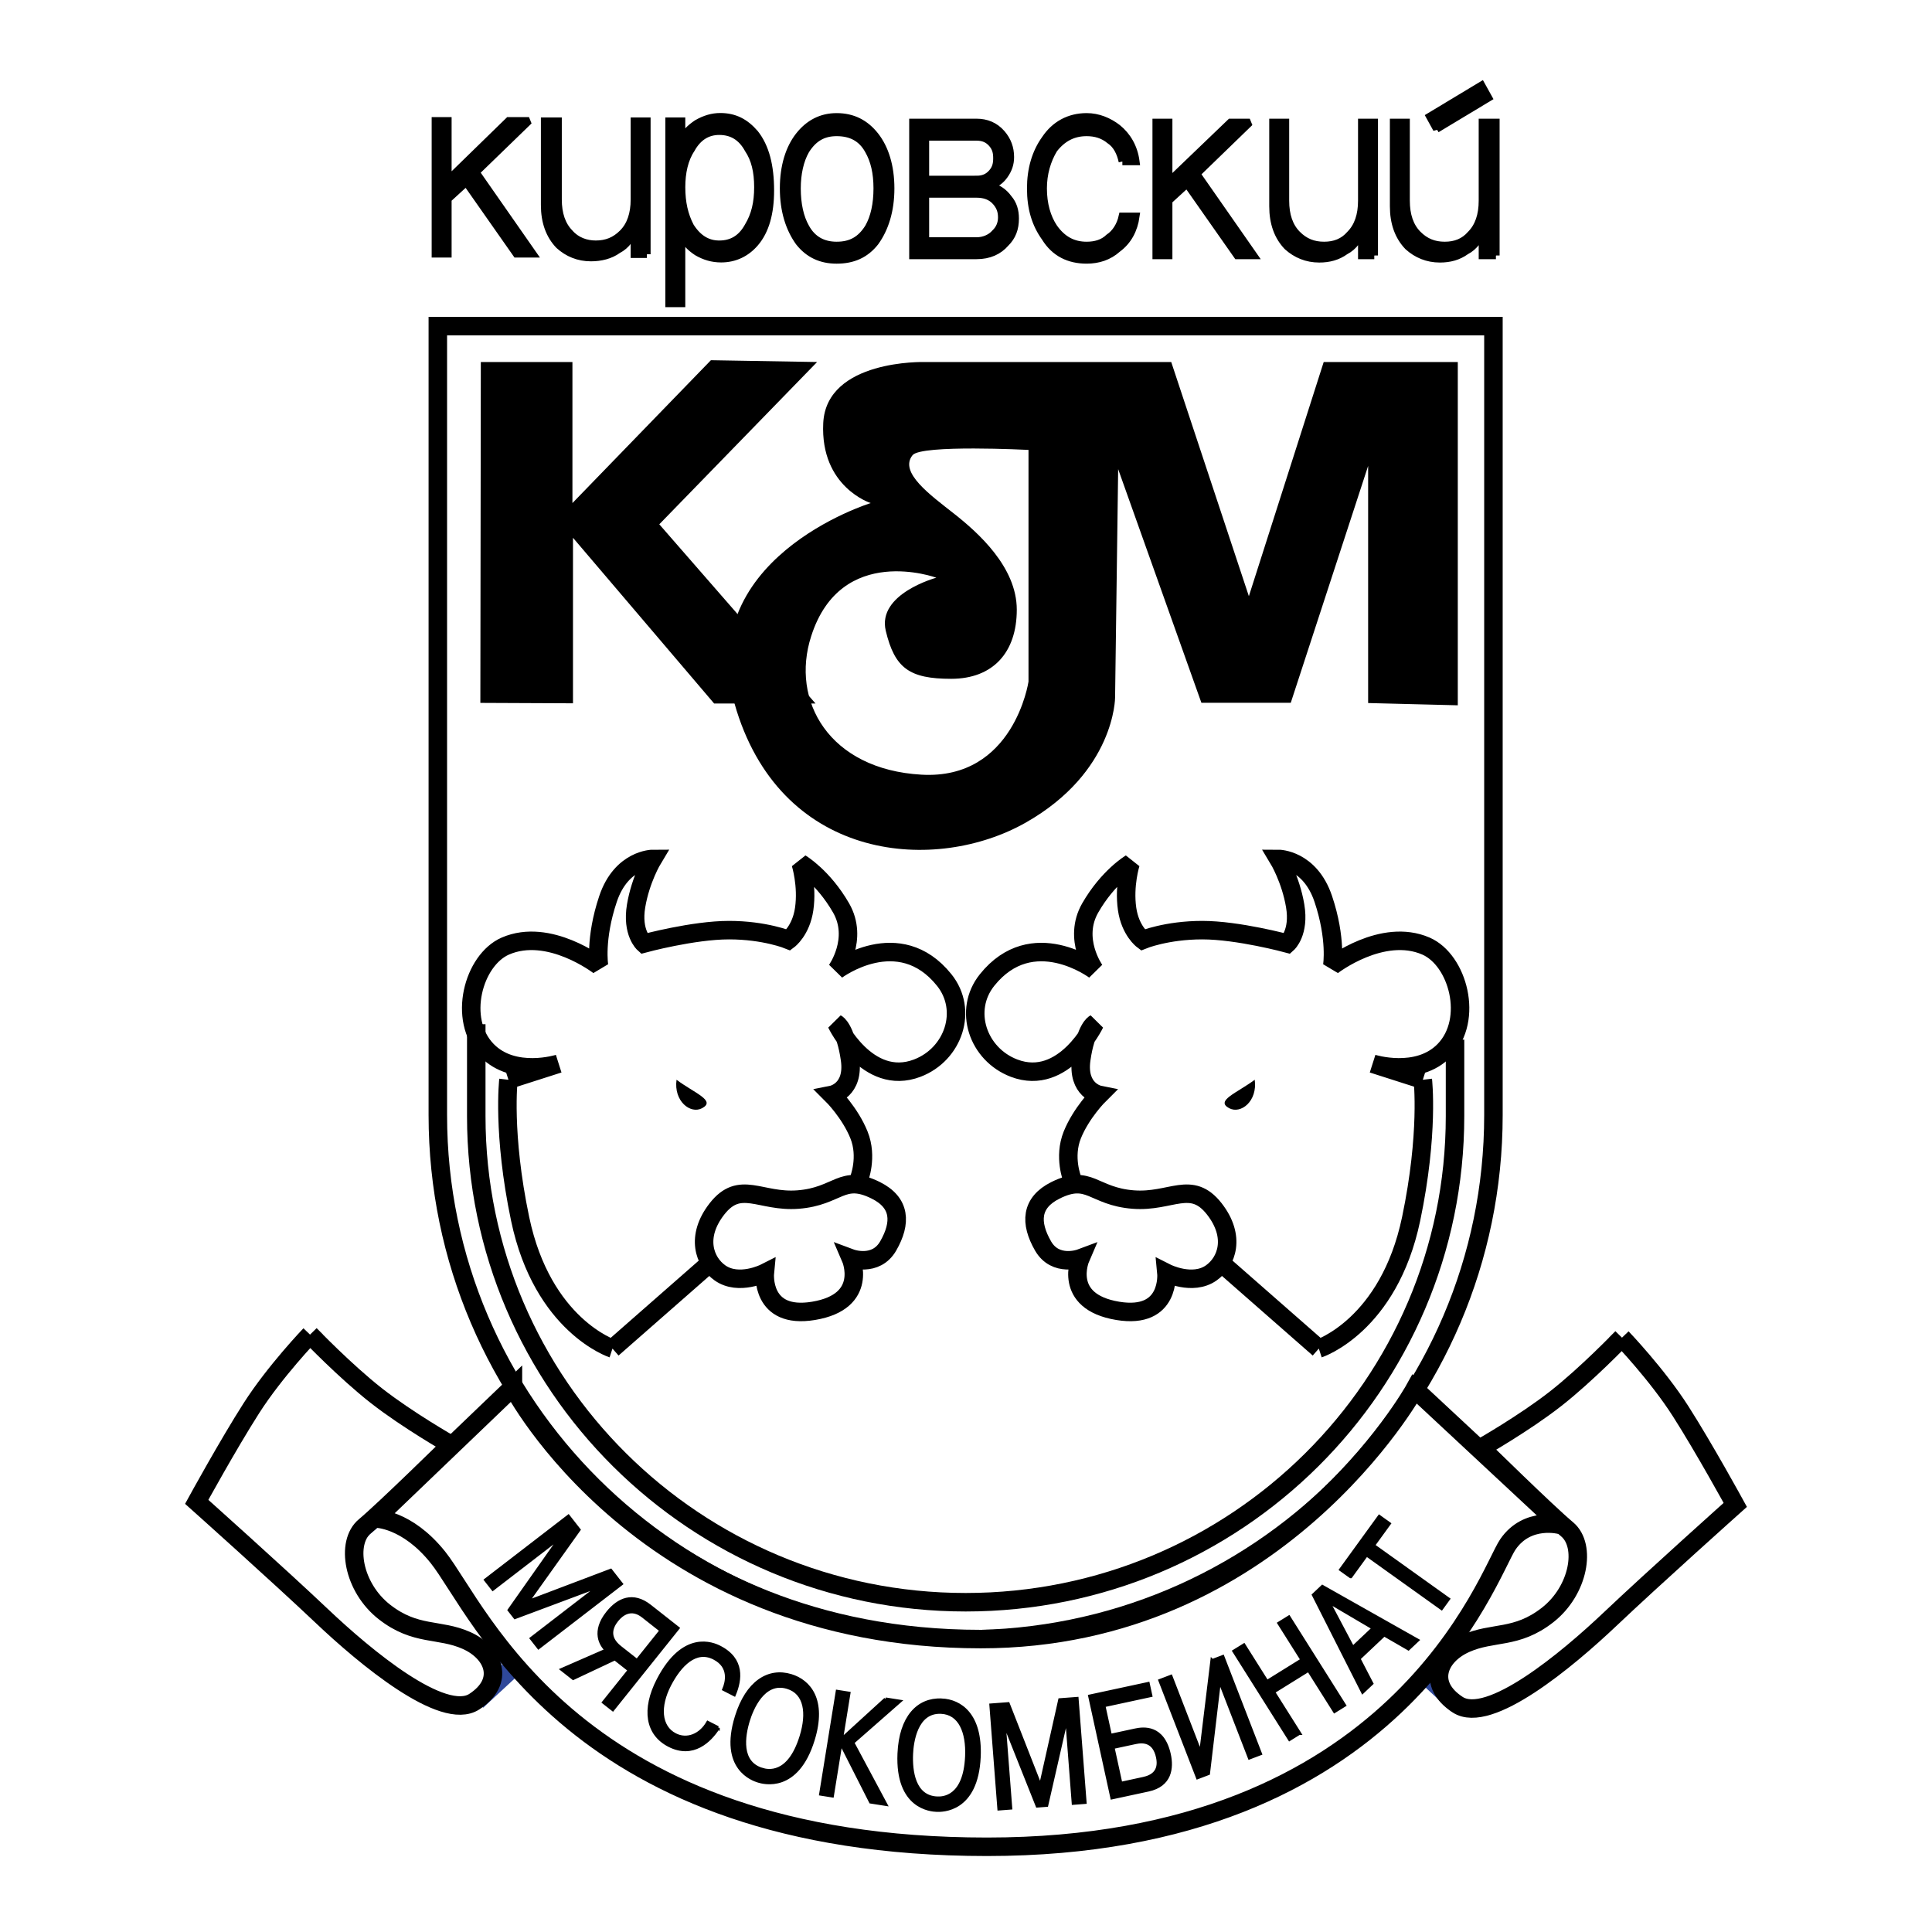 <svg xmlns="http://www.w3.org/2000/svg" width="2500" height="2500" viewBox="0 0 192.756 192.756"><path fill-rule="evenodd" clip-rule="evenodd" fill="#fff" d="M0 0h192.756v192.756H0V0z"/><path d="M149 32.537H43.682v78.723c0 28.884 23.577 52.299 52.66 52.299 29.082 0 52.658-23.415 52.658-52.299V32.537z" fill-rule="evenodd" clip-rule="evenodd" fill="#fff" stroke="#000" stroke-width="1.845" stroke-miterlimit="2.613"/><path d="M132.066 36.119L124.6 59.481l-7.746-23.362H92.221s-9.781-.273-10.087 6.103c-.306 6.375 4.737 7.97 4.737 7.97s-18.14 5.579-13.374 20.722c4.764 15.143 19.923 16.214 28.839 11.159 8.916-5.056 8.916-12.479 8.916-12.479l.307-22.788 8.305 23.312h8.916l7.719-23.636v23.661l8.945.225V36.119h-13.378zm-29.451 31.88s-1.449 9.813-10.673 9.291c-9.223-.523-13.097-7.373-11.007-13.824 2.982-9.314 12.484-5.828 12.484-5.828s-5.936 1.594-5.044 5.305c.892 3.711 2.341 4.782 6.521 4.782s6.549-2.639 6.549-6.898c0-4.26-3.875-7.696-6.243-9.565-2.369-1.867-5.545-4.134-4.152-5.853.892-1.071 11.564-.522 11.564-.522v23.112h.001z" fill-rule="evenodd" clip-rule="evenodd"/><path fill-rule="evenodd" clip-rule="evenodd" d="M47.972 36.119h9.139v14.072l13.816-14.253 10.594.181-15.744 16.19 15.586 17.879H71.248L57.167 53.654v16.515l-9.242-.041.047-34.009z"/><path fill-rule="evenodd" clip-rule="evenodd" stroke="#000" stroke-width=".738" stroke-miterlimit="2.613" d="M43.436 12.05h1.252v5.914l6.067-5.914h2.022l-5.297 5.133 5.683 8.146h-1.638l-5.008-7.141-1.829 1.673v5.468h-1.252V12.05zM64.542 25.369H63.29v-2.455c-.289.781-.77 1.562-1.637 2.008-.771.559-1.733.781-2.696.781-1.252 0-2.312-.446-3.179-1.227-.963-1.005-1.444-2.344-1.444-4.017V12.09h1.348v7.81c0 1.451.386 2.567 1.156 3.348.674.781 1.637 1.116 2.6 1.116 1.059 0 1.926-.335 2.696-1.116.77-.781 1.156-1.896 1.156-3.348v-7.81h1.251v13.279h.001zM66.75 30.279V12.091h1.252v1.897c.29-.669.867-1.228 1.541-1.674.771-.447 1.541-.67 2.312-.67 1.445 0 2.503.559 3.467 1.675 1.06 1.339 1.541 3.236 1.541 5.69 0 2.231-.481 4.017-1.541 5.244-.866 1.004-2.022 1.562-3.371 1.562-.866 0-1.637-.223-2.407-.67-.674-.445-1.251-1.004-1.541-1.785v6.919H66.75zm5.009-5.914c1.251 0 2.215-.558 2.889-1.786.674-1.115.963-2.343.963-3.905 0-1.562-.289-2.79-.963-3.793-.674-1.228-1.637-1.786-2.889-1.786-1.156 0-2.119.558-2.793 1.786-.673 1.004-.963 2.343-.963 3.793 0 1.562.29 2.79.867 3.905.77 1.228 1.733 1.786 2.889 1.786zM83.472 11.654c1.637 0 2.889.669 3.852 1.897.962 1.227 1.541 3.013 1.541 5.244 0 2.232-.578 4.017-1.541 5.356-.963 1.227-2.215 1.786-3.852 1.786-1.541 0-2.793-.559-3.756-1.786-.962-1.34-1.541-3.124-1.541-5.356 0-2.231.578-4.017 1.541-5.244.963-1.228 2.215-1.897 3.756-1.897zm4.045 7.141c0-1.562-.29-2.789-.867-3.794-.674-1.228-1.733-1.785-3.177-1.785-1.349 0-2.312.558-3.083 1.785-.577 1.005-.866 2.343-.866 3.794 0 1.563.29 2.901.866 3.906.675 1.227 1.733 1.784 3.083 1.784 1.444 0 2.407-.558 3.177-1.784.577-1.005.867-2.343.867-3.906zM97.436 12.211c.963 0 1.83.335 2.504 1.116.578.669.867 1.45.867 2.343 0 .669-.191 1.228-.578 1.785-.385.558-.865.893-1.541 1.116.771.112 1.445.558 1.928 1.227.48.559.674 1.228.674 2.009 0 1.003-.291 1.786-.965 2.455-.674.781-1.637 1.227-2.889 1.227H91.08V12.211h6.356zm0 5.691c.674 0 1.156-.223 1.541-.669.387-.446.482-.893.482-1.45s-.096-1.004-.482-1.45c-.385-.447-.867-.669-1.541-.669h-5.104v4.239h5.104v-.001zm0 6.138c.771 0 1.445-.335 1.83-.781.48-.447.674-1.004.674-1.562 0-.669-.193-1.116-.576-1.562-.482-.559-1.156-.781-1.928-.781h-5.104v4.687h5.104v-.001zM111.979 16.117c-.193-.893-.578-1.674-1.254-2.12-.674-.558-1.443-.781-2.311-.781-1.348 0-2.406.558-3.273 1.674-.674 1.116-1.059 2.455-1.059 3.905 0 1.563.385 2.901 1.059 3.906.867 1.227 1.926 1.784 3.273 1.784.867 0 1.637-.222 2.215-.781.674-.446 1.156-1.227 1.35-2.12h1.348c-.191 1.339-.77 2.455-1.83 3.236-.867.781-1.926 1.116-3.082 1.116-1.732 0-3.178-.67-4.141-2.233-.963-1.338-1.443-2.9-1.443-4.909 0-1.896.48-3.57 1.443-4.91.963-1.451 2.408-2.231 4.141-2.231 1.156 0 2.215.447 3.082 1.116.963.781 1.639 1.896 1.83 3.348h-1.348zM115.35 12.211h1.252v5.914l6.162-5.914h1.927l-5.298 5.133 5.683 8.146h-1.637l-5.009-7.141-1.828 1.673v5.468h-1.252V12.211zM137.113 25.49h-1.252v-2.455c-.289.781-.77 1.562-1.637 2.009-.771.558-1.637.781-2.6.781-1.252 0-2.312-.447-3.18-1.228-.963-1.003-1.443-2.343-1.443-4.017v-8.369h1.252v7.811c0 1.45.385 2.567 1.156 3.348.768.781 1.635 1.115 2.695 1.115 1.059 0 1.926-.334 2.6-1.115.771-.781 1.156-1.897 1.156-3.348v-7.811h1.252V25.49h.001zM143.336 12.874l-.693-1.257 5.17-3.113.697 1.256-5.174 3.114zm5.912 12.616H147.9v-2.455c-.289.781-.771 1.562-1.639 2.009-.77.558-1.637.781-2.6.781-1.252 0-2.312-.447-3.178-1.228-.963-1.003-1.445-2.343-1.445-4.017v-8.369h1.252v7.811c0 1.45.387 2.567 1.156 3.348.77.781 1.637 1.115 2.697 1.115 1.057 0 1.924-.334 2.6-1.115.771-.781 1.156-1.897 1.156-3.348v-7.811h1.348V25.49h.001z"/><path d="M47.517 102.185v9.182m0-.001c0 26.779 21.86 48.489 48.825 48.489s48.826-21.71 48.826-48.489m0 0v-7.645" fill="none" stroke="#000" stroke-width="1.845" stroke-miterlimit="2.613"/><path d="M122.635 110.565c-1.41-.755.76-1.504 2.549-2.837.295 2.142-1.389 3.458-2.549 2.837z" fill-rule="evenodd" clip-rule="evenodd"/><path d="M106.984 117.66s-.895-2.209 0-4.43 2.684-3.997 2.684-3.997-2.236-.444-1.789-3.553c.447-3.109 1.342-3.554 1.342-3.554s-3.055 6.348-8.051 4.442c-3.625-1.385-5.1-5.779-2.693-8.787 4.523-5.65 10.744-.984 10.744-.984s-2.236-3.108-.447-6.217c1.787-3.109 4.023-4.441 4.023-4.441s-.686 2.182-.346 4.55c.311 2.159 1.553 3.084 1.553 3.084s2.371-.973 5.947-.973c3.578 0 8.496 1.333 8.496 1.333s1.221-1.088.773-3.753c-.447-2.665-1.668-4.685-1.668-4.685s3.133 0 4.473 3.997.895 6.662.895 6.662 4.99-3.86 9.346-1.965c3.193 1.392 4.812 7.325 1.834 10.402-2.668 2.754-7.156 1.332-7.156 1.332m-.001.001l5.01 1.604m0 .001s.623 5.331-1.164 13.879c-2.236 10.659-9.211 12.94-9.211 12.94m0 0l-9.854-8.641m-8.652-6.227c3.768.288 5.779-2.006 8.076.926 2.172 2.776 1.262 5.292-.303 6.393-1.873 1.317-4.471 0-4.471 0s.457 4.664-4.855 3.785c-5.59-.926-3.727-5.243-3.727-5.243s-2.484.926-3.727-1.233c-1.324-2.304-1.242-4.317 1.242-5.551 3.392-1.685 3.728.615 7.765.923" fill="none" stroke="#000" stroke-width="1.845" stroke-miterlimit="2.613"/><path d="M70.048 110.565c1.41-.755-.761-1.504-2.55-2.837-.293 2.142 1.392 3.458 2.55 2.837z" fill-rule="evenodd" clip-rule="evenodd"/><path d="M85.7 117.66s.895-2.209 0-4.43-2.683-3.997-2.683-3.997 2.236-.444 1.789-3.553c-.447-3.109-1.341-3.554-1.341-3.554s3.054 6.348 8.049 4.442c3.625-1.385 5.1-5.779 2.694-8.787-4.523-5.65-10.743-.984-10.743-.984s2.236-3.108.447-6.217c-1.789-3.109-4.024-4.441-4.024-4.441s.687 2.182.346 4.55c-.311 2.159-1.553 3.084-1.553 3.084s-2.37-.973-5.947-.973c-3.578 0-8.497 1.333-8.497 1.333s-1.22-1.088-.773-3.753c.447-2.665 1.667-4.685 1.667-4.685s-3.13 0-4.471 3.997c-1.342 3.997-.896 6.662-.896 6.662s-4.991-3.86-9.344-1.965c-3.196 1.392-4.814 7.325-1.835 10.402 2.666 2.754 7.155 1.332 7.155 1.332m-.001.001l-5.01 1.604m0 .001s-.624 5.331 1.165 13.879c2.236 10.659 9.212 12.94 9.212 12.94m0 0l9.853-8.641m8.651-6.227c-3.766.288-5.778-2.006-8.074.926-2.173 2.776-1.262 5.292.301 6.393 1.873 1.317 4.471 0 4.471 0s-.456 4.664 4.855 3.785c5.589-.926 3.726-5.243 3.726-5.243s2.485.926 3.727-1.233c1.325-2.304 1.242-4.317-1.242-5.552-3.391-1.684-3.726.616-7.764.924" fill="none" stroke="#000" stroke-width="1.845" stroke-miterlimit="2.613"/><path d="M156.746 152.788c1.949 1.627 1.17 6.104-1.951 8.543-3.119 2.441-5.389 1.806-8.191 2.848-5.461 2.034-1.172 5.899-1.172 5.899l-7.02-6.509 12.482-16.272c.001 0 3.901 3.864 5.852 5.491zM36.273 152.408c-1.95 1.627-1.17 6.102 1.951 8.543 3.121 2.44 5.388 1.806 8.192 2.848 5.461 2.034 1.17 5.898 1.17 5.898l7.022-6.508-12.484-16.272c.001 0-3.9 3.864-5.851 5.491z" fill-rule="evenodd" clip-rule="evenodd" fill="#fff" stroke="#2f489a" stroke-width="1.845" stroke-miterlimit="2.613"/><path d="M161.818 133.465s3.51 3.662 5.85 7.323c2.342 3.661 5.461 9.356 5.461 9.356s-8.191 7.322-12.482 11.391-12.092 10.577-15.215 8.543c-3.119-2.034-1.949-4.882.781-6.102 2.732-1.221 5.072-.407 8.191-2.848 3.121-2.441 3.9-6.916 1.951-8.544-1.951-1.627-8.582-8.136-8.582-8.136s4.291-2.441 7.412-4.882c3.12-2.439 6.633-6.101 6.633-6.101zM30.939 133.161s-3.511 3.661-5.852 7.322-5.461 9.357-5.461 9.357 8.191 7.322 12.483 11.391c4.291 4.068 12.092 10.577 15.214 8.543 3.12-2.034 1.95-4.882-.78-6.103-2.73-1.22-5.072-.406-8.192-2.848-3.121-2.44-3.901-6.916-1.951-8.543 1.951-1.627 8.583-8.137 8.583-8.137s-4.291-2.44-7.413-4.882c-3.12-2.439-6.631-6.1-6.631-6.1z" fill-rule="evenodd" clip-rule="evenodd" fill="#fff" stroke="#000" stroke-width="1.845" stroke-miterlimit="2.613"/><path d="M51.176 138.392s13.004 25.139 46.676 25.139c29.516 0 43.293-24.944 43.293-24.944l14.561 13.562s-3.314-.91-5.266 1.938c-1.949 2.847-10.836 30.167-51.967 30.167-41.229 0-50.583-23.624-54.78-28.876-3.097-3.875-6.193-3.875-6.193-3.875l13.676-13.111z" fill-rule="evenodd" clip-rule="evenodd" fill="#fff" stroke="#000" stroke-width="1.845" stroke-miterlimit="2.613"/><path fill-rule="evenodd" clip-rule="evenodd" stroke="#000" stroke-width=".369" stroke-miterlimit="2.613" d="M56.075 153.198l-.014-.018-.304.262-6.583 5.07-.685-.876 8.216-6.325 1.026 1.313-5.164 7.246 8.355-3.165 1.028 1.314-8.215 6.326-.685-.875 6.583-5.071.332-.225-.022-.028-8.554 3.199-.554-.708 5.24-7.439zM61.351 165.465l-4.159 1.958-1.079-.85 4.428-1.934c-.568-.521-1.397-1.853.109-3.733 1.054-1.316 2.499-1.967 4.173-.648l2.78 2.188-6.469 8.079-.874-.688 2.569-3.208-1.478-1.164zm2.816-4.237c-1.171-.922-2.125-.242-2.634.393-.517.646-1.015 1.703.315 2.75l1.711 1.347 2.439-3.047-1.831-1.443zM71.625 172.396c-.814 1.261-2.483 2.93-4.852 1.72-2.199-1.125-2.602-3.57-1.078-6.51 2.531-4.881 5.471-3.56 6.095-3.24 2.357 1.204 2.058 3.227 1.454 4.676l-.994-.508c.288-.684.694-2.268-.998-3.132-1.85-.946-3.431.685-4.473 2.691-1.108 2.14-.991 4.208.574 5.008 1.184.605 2.533.066 3.277-1.213l.995.508zM78.916 167.208c1.773.539 3.421 2.369 2.177 6.389-1.599 5.162-4.927 4.226-5.417 4.076-.523-.159-3.774-1.228-2.177-6.39 1.07-3.456 3.2-4.751 5.417-4.075zm-2.895 9.351c.557.17 2.703.67 3.935-3.308.72-2.328.444-4.372-1.386-4.93-2.432-.74-3.598 2.223-3.934 3.309-.493 1.594-.888 4.236 1.385 4.929zM88.36 169.542l1.349.214-4.669 4.097 3.281 6.131-1.444-.227-3.002-5.924-.858 5.313-1.103-.175 1.646-10.189 1.103.175-.75 4.643 4.447-4.058zM93.935 169.639c1.853.079 3.911 1.438 3.726 5.642-.238 5.399-3.699 5.325-4.209 5.304-.546-.023-3.964-.243-3.726-5.643.16-3.615 1.893-5.403 4.209-5.303zm-.433 9.78c.582.024 2.786-.029 2.97-4.188.107-2.435-.677-4.346-2.588-4.427-2.542-.108-2.92 3.053-2.97 4.188-.074 1.668.213 4.325 2.588 4.427zM100.137 171.703l-.024.002.055.396.637 8.259-1.114.085-.795-10.307 1.672-.127 3.248 8.284 1.942-8.679 1.67-.126.795 10.307-1.116.084-.634-8.26-.008-.399-.035.003-2.024 8.862-.9.068-3.369-8.452zM110.758 173.176l2.498-.538c.814-.176 2.754-.428 3.375 2.411.291 1.341.127 3.036-2.068 3.51l-3.604.776-2.203-10.09 5.775-1.244.248 1.139-4.682 1.01.661 3.026zm1.045 4.786l2.277-.492c.859-.185 1.76-.695 1.438-2.166-.352-1.614-1.432-1.652-2.232-1.48l-2.279.491.796 3.647zM120.941 165.712l1.043-.397 3.731 9.637-1.043.397-3.022-7.806-1.111 9.381-1.043.397-3.73-9.636 1.043-.398 2.998 7.751 1.134-9.326zM129.613 172.91l-.945.588-5.518-8.75.948-.587 2.3 3.65 3.543-2.201-2.302-3.649.947-.587 5.516 8.749-.946.587-2.594-4.112-3.542 2.2 2.593 4.112zM136.828 167.954l-.869.821-4.881-9.644.861-.813 9.447 5.332-.871.821-2.42-1.398-2.551 2.407 1.284 2.474zm.234-5.516l-4.582-2.698 2.48 4.684 2.102-1.986zM134.754 157.274l-.951-.68 3.812-5.255.953.681-1.578 2.172 7.483 5.349-.653.9-7.482-5.349-1.584 2.182z"/></svg>